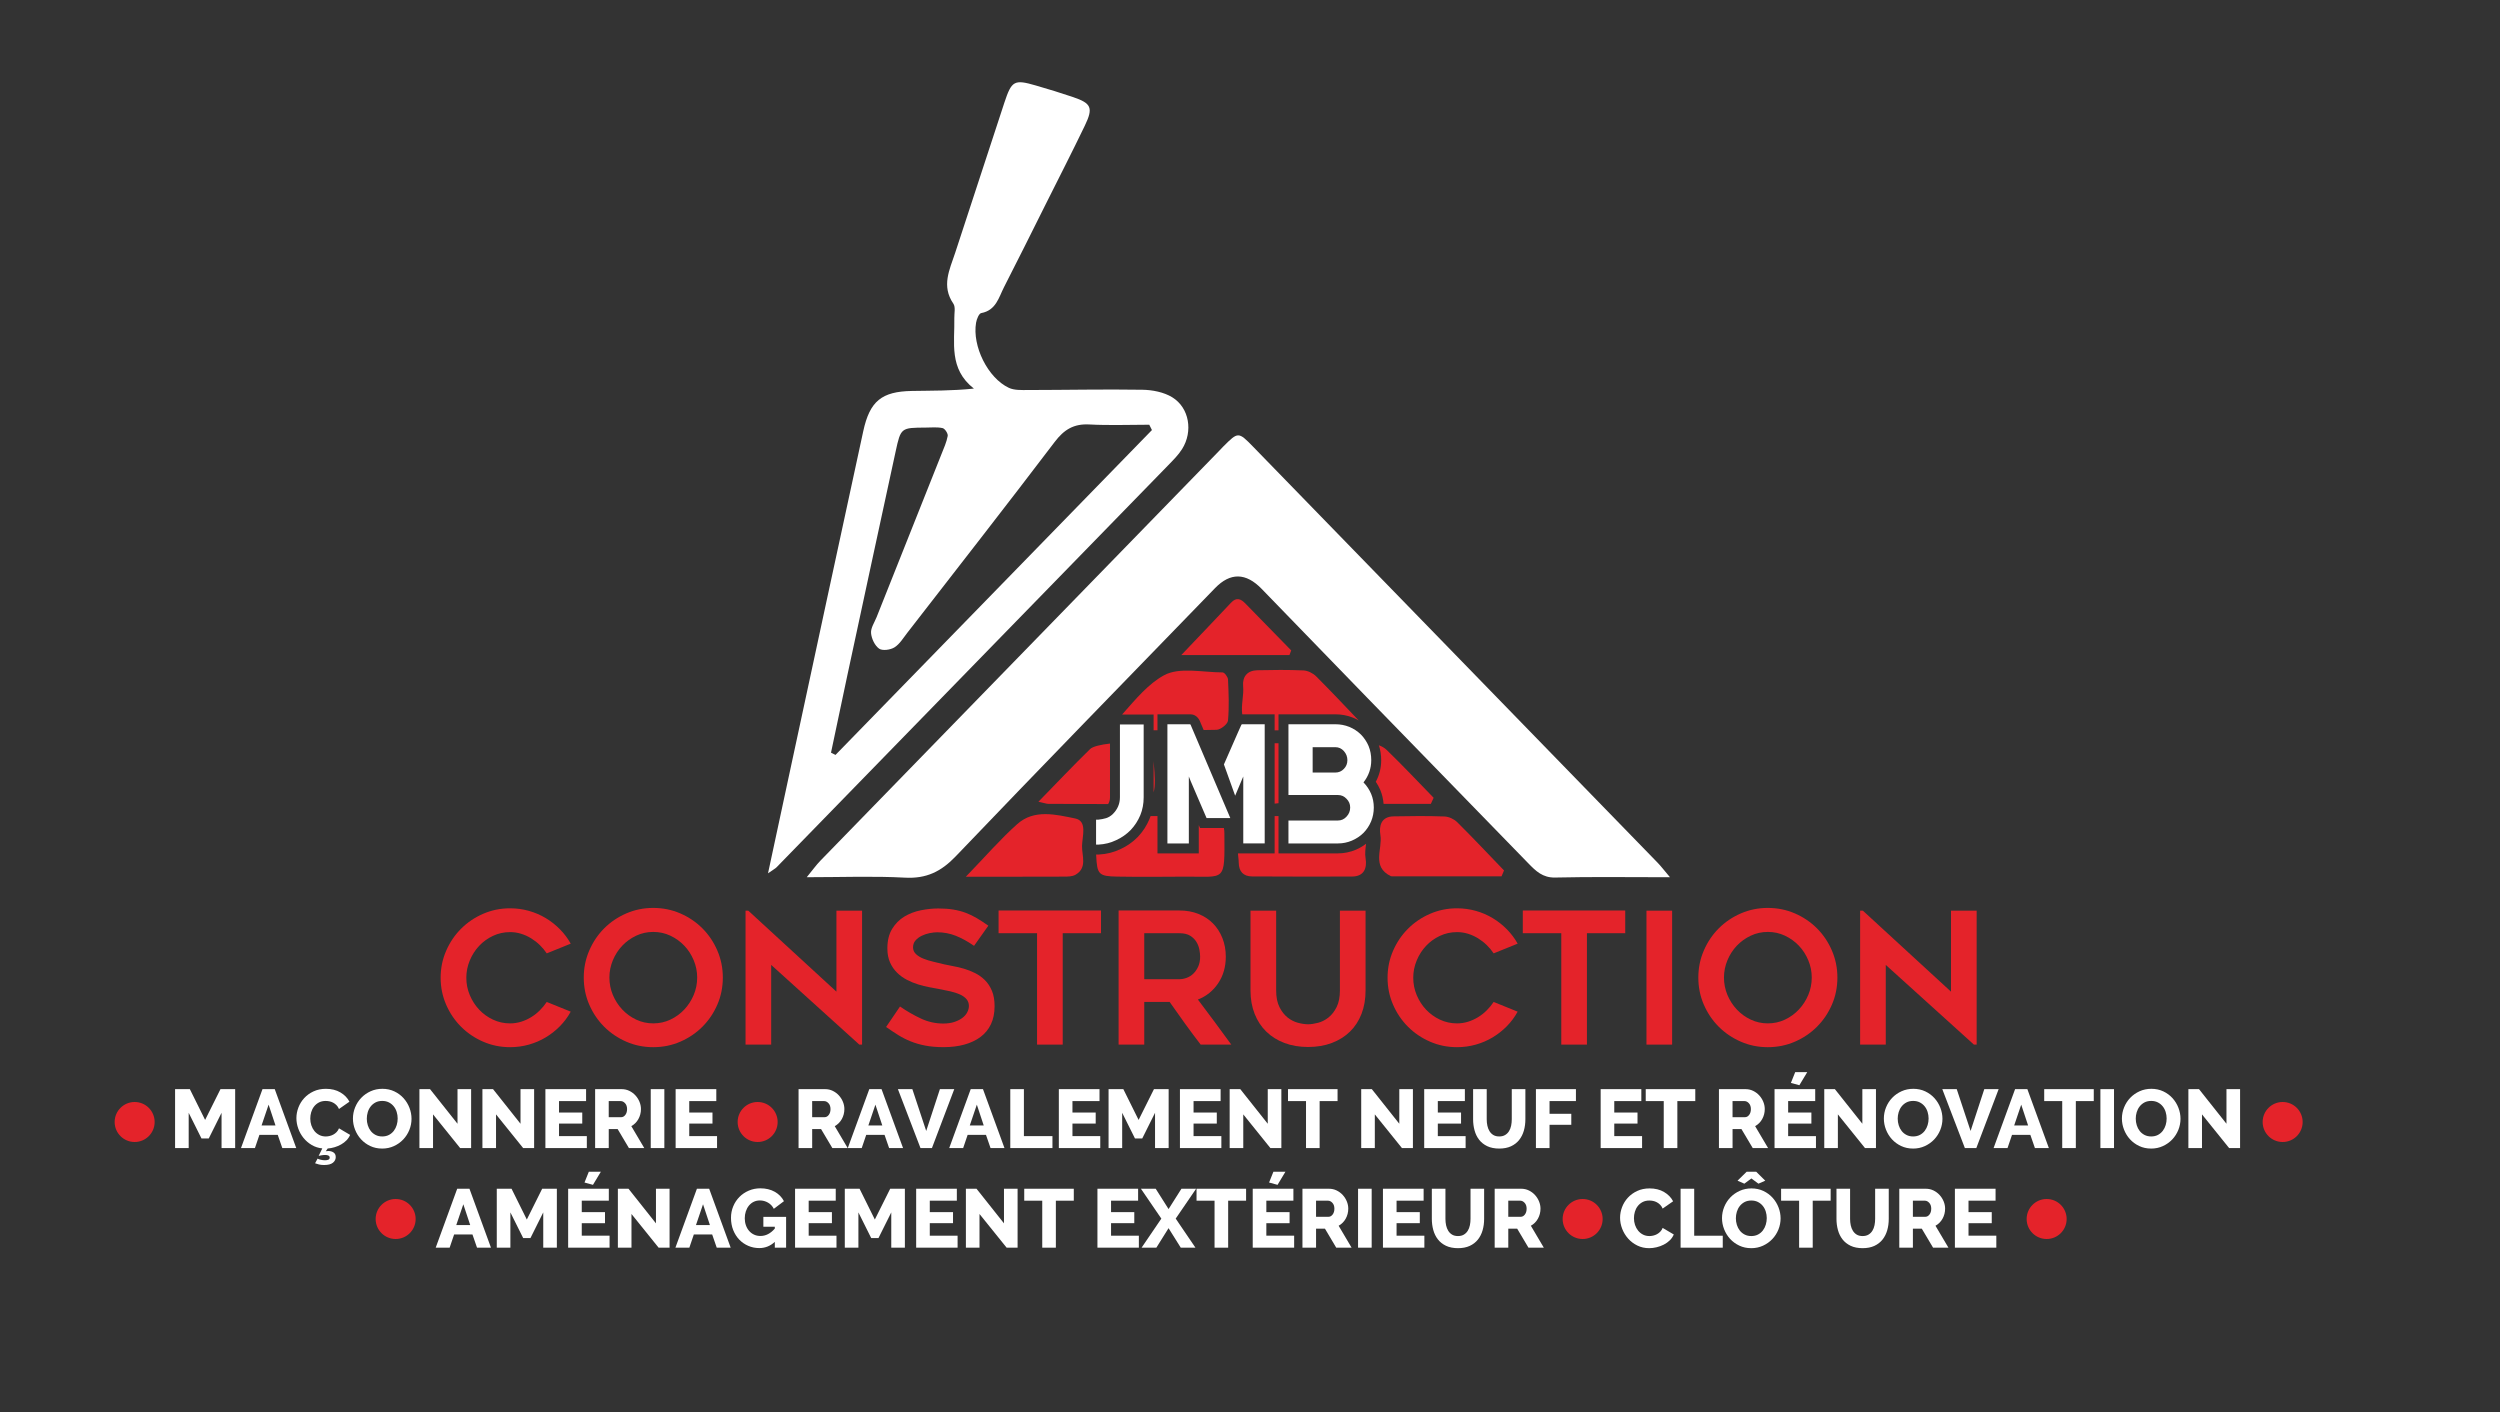 <?xml version="1.0" encoding="UTF-8"?>
<svg id="Layer_1" data-name="Layer 1" xmlns="http://www.w3.org/2000/svg" width="2500" height="1412" viewBox="0 0 2500 1412">
  <rect x="0" y="0" width="2500" height="1412" fill="#333333" stroke="none"/>
  <defs>
    <style>
      .cls-1 {
        fill: #fff;
      }

      .cls-2 {
        fill: none;
      }

      .cls-3 {
        fill: #e4232a;
      }
    </style>
  </defs>
  <g>
    <path class="cls-1" d="M1669.98,877.23c-41.73,0-78.29-.56-114.81.31-12.48.3-19.36-6.52-26.74-14.1-53.84-55.34-107.71-110.65-161.52-166.01-35.12-36.13-70.16-72.35-105.23-108.53q-23.7-24.45-46.63-.79c-86.54,89.3-173.38,178.31-259.31,268.19-14.61,15.29-29.37,22.52-50.73,21.36-31.53-1.71-63.23-.44-98.27-.44,5.88-7.16,9.45-12.21,13.71-16.59,132.58-136.35,265.23-272.63,397.87-408.93,1.7-1.75,3.33-3.56,5.06-5.28,14.71-14.67,14.94-14.89,29.79.37,134.91,138.62,269.74,277.33,404.55,416.04,3.25,3.34,6.07,7.1,12.26,14.42Z"/>
    <path class="cls-1" d="M768.02,873.31c8.09-37.72,15.2-70.95,22.36-104.17,24.26-112.67,48.43-225.35,72.88-337.98,6.53-30.06,18.4-39.66,48.61-40.2,19.98-.36,39.97-.07,62.03-2.37-25.28-19.72-19.06-45.96-19.57-70.53-.1-4.87,1.37-10.98-.97-14.39-12.13-17.67-3.79-33.9,1.77-50.7,16.57-50.1,32.71-100.34,49.28-150.43,7.28-22.01,9.9-23.28,31.44-17.04,12.47,3.61,24.91,7.4,37.2,11.58,18.35,6.25,20.39,10.67,11.76,28.61-12.67,26.34-26.01,52.36-39.09,78.5-13.81,27.59-27.48,55.26-41.58,82.71-5.37,10.45-8.01,23.43-22.93,26.19-2.29.42-4.55,6.11-5.15,9.65-3.96,23.33,11.73,55.17,32.75,65.08,5.48,2.58,12.62,2.22,18.99,2.21,38.21-.04,76.42-.89,114.62-.27,10.07.16,21.42,2.38,29.8,7.52,17.15,10.52,20.94,34.21,9.87,51.78-3.84,6.11-9.19,11.35-14.27,16.58-130.42,133.96-260.89,267.87-391.38,401.77-1.07,1.09-2.53,1.8-8.42,5.9ZM830.99,752.67c1.5.75,3,1.5,4.51,2.25,105.48-108.29,210.96-216.57,316.44-324.86-.89-1.78-1.79-3.56-2.68-5.34-19.99,0-40.02.82-59.95-.26-15.52-.84-25.25,5.12-34.58,17.42-48.65,64.06-98.2,127.43-147.49,190.99-3.97,5.12-7.53,11.21-12.77,14.49-4.05,2.54-12.01,3.65-15.35,1.3-4.35-3.07-7.62-10.04-8.07-15.59-.42-5.11,3.43-10.61,5.53-15.89,21.6-54.3,43.24-108.58,64.82-162.88,2.4-6.03,5.15-12.06,6.31-18.36.43-2.35-2.8-7.31-5.09-7.83-5.42-1.22-11.28-.56-16.96-.53-24.64.14-24.86.11-29.99,23.71-16.19,74.55-32.23,149.13-48.26,223.71-5.56,25.87-10.95,51.78-16.41,77.67Z"/>
    <path class="cls-1" d="M1119.93,724.48h23.74v72.85c0,6.41-1.12,12.35-3.36,17.84-2.32,5.56-5.52,10.5-9.61,14.83-4.25,4.32-9.11,7.72-14.59,10.19-5.48,2.63-11.31,4.09-17.49,4.4h-2.55v-24.9h2.08c2.86-.31,5.48-.81,7.88-1.51,2.47-.77,4.75-2.16,6.83-4.17,4.71-4.71,7.07-10.27,7.07-16.68v-72.85Z"/>
    <path class="cls-1" d="M1190.69,724.94l39.61,93.12h-23.74c-3.01-7.02-5.98-13.94-8.92-20.73-2.94-6.79-5.25-12.2-6.95-16.21l-1.85-4.63v66.95h-21.43v-119.18h22.82c.08,0,.23.23.46.7ZM1264.7,724.25v119.18h-21.43v-66.95l-1.97,4.63c-.69,1.7-1.62,3.9-2.78,6.6-1.16,2.7-2.28,5.37-3.36,7.99l-11.24-31.27c2.39-5.4,4.84-11,7.36-16.79,2.51-5.79,4.71-10.81,6.6-15.06,1.89-4.25,3.03-6.79,3.42-7.64.31-.46.5-.7.58-.7h22.82Z"/>
    <path class="cls-2" d="M1274.64,743.25c1.29,0,2.58,0,3.87,0v-12.88c-1.29,0-2.58,0-3.87,0v12.89Z"/>
    <path class="cls-3" d="M1274.64,803.64c1.36-.12,2.65-.27,3.87-.44v-59.96c-1.29,0-2.58,0-3.87,0v60.39Z"/>
    <path class="cls-3" d="M1338.02,853.37h-59.51v-37.33c-.16,0-.32,0-.49,0-1.16,0-2.28,0-3.38.01v37.32h-36.69c.19,2.14.41,4.4.65,6.79.08.81.12,1.62.13,2.43.12,8.81,4.5,13.79,13.36,13.84,33.31.17,66.61.24,99.92.11,12.28-.05,15.2-8.7,13.55-18.37-.78-4.56-.1-9.49.52-14.42-3.19,2.44-6.68,4.48-10.43,6.06-5.61,2.36-11.54,3.56-17.64,3.56Z"/>
    <path class="cls-3" d="M1198.78,825.12v28.25h-41.3v-37.32c-2.3,0-4.6,0-6.89,0-.33.97-.68,1.94-1.07,2.88-2.8,6.72-6.69,12.72-11.6,17.9l-.13.13c-5.07,5.16-10.95,9.28-17.49,12.24-6.62,3.15-13.74,4.94-21.18,5.31h-.25s-2.74.01-2.74.01c.01.25.02.49.04.74.92,19.2,2.34,21.02,21.25,21.35,22.75.4,45.51.18,68.27.04,40.06-.25,38.99,5.98,38.71-42.88-.01-2.12-.17-4.04-.48-5.78h-23.89l-1.23-2.88Z"/>
    <path class="cls-3" d="M1375.79,781.76c1.75,2.55,3.25,5.29,4.49,8.18l.06.14c1.8,4.39,2.88,9.01,3.25,13.77,15.76,0,31.52,0,47.28,0,.92-2.02,1.84-4.05,2.76-6.07-15.62-16.06-30.96-32.4-47.07-47.95-2-1.93-4.75-3.5-7.69-4.57,1.54,4.72,2.33,9.72,2.33,14.9,0,7.76-1.82,15-5.41,21.61Z"/>
    <path class="cls-3" d="M1457.14,822.12c-3.12-3.09-8.36-5.48-12.71-5.64-16.96-.62-33.96-.46-50.93-.11-12.4.26-14.62,9.53-13.1,18.76,2.27,13.87-9.03,31.41,10.28,40.96.68.33,1.59.24,2.4.24,36.15.01,72.31,0,108.46,0,.83-1.96,1.66-3.92,2.49-5.88-15.57-16.17-30.95-32.53-46.88-48.33Z"/>
    <path class="cls-3" d="M1274.64,730.36c1.29,0,2.58,0,3.87,0v-16.05h56.84c6.2,0,12.16,1.14,17.73,3.39,1.96.81,3.85,1.74,5.66,2.79-14.11-14.8-28.12-29.69-42.57-44.13-3.15-3.15-8.33-5.73-12.7-5.93-15.37-.71-30.8-.52-46.19-.18-9.98.22-15.03,6.48-14.15,15.9.86,9.15-2.23,19.08-.89,28.16h32.4v16.04Z"/>
    <path class="cls-3" d="M1153.61,730.29c1.29,0,2.59,0,3.87,0v-15.98h32.75c2.34,0,6.66.8,9.35,6.19l.14.27,3.94,9.26c4.31-.06,8.61-.14,12.91-.23,4.05-.09,11.08-5.66,11.41-9.19,1.27-13.6.66-27.41.04-41.11-.12-2.55-3.52-7.09-5.41-7.09-19.8,0-43.07-5.6-58.56,2.85-15.68,8.55-27.93,23.38-41.99,39.28h31.54v15.75Z"/>
    <path class="cls-3" d="M1153.7,762.34c-.04-.4-.06-.8-.09-1.2v31.25c1.85-6.21,1.39-15.66.09-30.06Z"/>
    <path class="cls-3" d="M1109.99,743.56c-9.23,1.04-17.23,2.91-19.86,5.48-16.71,16.27-32.72,33.26-51.7,52.7,6.54,1.45,8.11,2.09,9.69,2.1,20.01.12,40.01.21,60.02.24,1.24-2.04,1.85-4.24,1.85-6.75v-53.77Z"/>
    <path class="cls-3" d="M1075.08,818.44c-18.96-3.83-40.73-9.55-57.75,5.59-16.79,14.93-31.57,32.1-51.47,52.67,36.34,0,67.04.06,97.74-.08,3.97-.02,8.55.01,11.8-1.83,12.05-6.82,6.56-18.85,6.63-28.55.07-9.72,5.74-25.25-6.95-27.81Z"/>
    <path class="cls-3" d="M1291.22,650.43c-15.27-15.62-30.58-31.22-45.8-46.89-4.6-4.74-8.97-6.57-14.31-.9-15.77,16.75-31.68,33.36-49.84,52.45h108.17c.59-1.55,1.18-3.11,1.77-4.66Z"/>
    <path class="cls-1" d="M1371.14,793.86c1.78,4.33,2.66,8.88,2.66,13.67s-.89,9.46-2.66,13.78c-1.85,4.4-4.4,8.26-7.64,11.58-3.4,3.32-7.3,5.91-11.7,7.76-4.4,1.85-9,2.78-13.78,2.78h-49.57v-22.93h49.57c3.32,0,6.18-1.31,8.57-3.94,2.39-2.55,3.59-5.56,3.59-9.03s-1.2-6.22-3.59-8.69c-2.39-2.55-5.25-3.82-8.57-3.82h-49.57v-70.77h46.91c4.94,0,9.61.89,14.01,2.66,4.32,1.78,8.18,4.32,11.58,7.64,3.24,3.32,5.79,7.14,7.64,11.47,1.78,4.4,2.66,9.11,2.66,14.13,0,8.26-2.59,15.68-7.76,22.24,3.24,3.32,5.79,7.14,7.64,11.47ZM1343.92,768.84c2.32-2.39,3.47-5.29,3.47-8.69s-1.16-6.41-3.47-9.03c-2.32-2.62-5.17-3.94-8.57-3.94h-22.7v25.37h22.7c3.4,0,6.25-1.23,8.57-3.71Z"/>
  </g>
  <g>
    <path class="cls-3" d="M570.74,1011.63c-2.93,5.38-6.54,10.23-10.81,14.57-4.28,4.34-9.01,8.06-14.2,11.18-5.19,3.11-10.81,5.53-16.86,7.24-6.05,1.71-12.31,2.56-18.78,2.56-9.53,0-18.51-1.83-26.94-5.5-8.43-3.66-15.79-8.64-22.08-14.93-6.29-6.29-11.27-13.65-14.93-22.08-3.66-8.43-5.5-17.41-5.5-26.93s1.83-18.51,5.5-26.93c3.66-8.43,8.64-15.79,14.93-22.08,6.29-6.29,13.65-11.27,22.08-14.93,8.43-3.66,17.41-5.5,26.94-5.5,6.47,0,12.73.86,18.78,2.56,6.05,1.71,11.66,4.12,16.86,7.24,5.19,3.11,9.92,6.84,14.2,11.18,4.27,4.34,7.88,9.13,10.81,14.38l-24,9.71c-1.95-2.93-4.25-5.68-6.87-8.25-2.63-2.56-5.53-4.82-8.7-6.78-3.18-1.95-6.54-3.48-10.08-4.58-3.54-1.1-7.21-1.65-10.99-1.65-6.11,0-11.82,1.25-17.13,3.76-5.31,2.51-9.93,5.83-13.83,9.99-3.91,4.15-7.03,9.01-9.34,14.57-2.32,5.56-3.48,11.33-3.48,17.32s1.16,11.91,3.48,17.41c2.32,5.5,5.43,10.32,9.34,14.48,3.91,4.15,8.52,7.48,13.83,9.99,5.31,2.51,11.02,3.76,17.13,3.76,3.78,0,7.45-.55,10.99-1.65,3.54-1.1,6.9-2.63,10.08-4.58,3.18-1.95,6.08-4.24,8.7-6.87,2.63-2.63,4.92-5.4,6.87-8.34l24,9.71Z"/>
    <path class="cls-3" d="M653.2,1047.18c-9.53,0-18.51-1.83-26.93-5.5-8.43-3.66-15.79-8.64-22.08-14.93-6.29-6.29-11.27-13.65-14.93-22.08-3.66-8.43-5.5-17.47-5.5-27.12s1.83-18.54,5.5-27.03c3.66-8.49,8.64-15.88,14.93-22.17,6.29-6.29,13.65-11.27,22.08-14.93,8.43-3.66,17.41-5.5,26.93-5.5s18.69,1.83,27.12,5.5c8.43,3.66,15.79,8.64,22.08,14.93,6.29,6.29,11.27,13.68,14.93,22.17,3.66,8.49,5.5,17.5,5.5,27.03s-1.83,18.69-5.5,27.12c-3.66,8.43-8.64,15.79-14.93,22.08-6.29,6.29-13.65,11.27-22.08,14.93-8.43,3.66-17.47,5.5-27.12,5.5ZM653.29,931.92c-6.1,0-11.8,1.25-17.1,3.76-5.3,2.51-9.93,5.83-13.9,9.99-3.96,4.15-7.1,9.01-9.42,14.57-2.32,5.56-3.47,11.33-3.47,17.32s1.16,11.91,3.47,17.41c2.32,5.5,5.45,10.35,9.42,14.57,3.96,4.21,8.59,7.58,13.9,10.08,5.3,2.51,11,3.76,17.1,3.76s11.79-1.25,17.09-3.76c5.3-2.5,9.93-5.86,13.9-10.08s7.1-9.07,9.42-14.57c2.32-5.5,3.48-11.3,3.48-17.41s-1.16-11.76-3.48-17.32c-2.32-5.56-5.45-10.41-9.42-14.57-3.96-4.15-8.59-7.48-13.9-9.99-5.3-2.5-11-3.76-17.09-3.76Z"/>
    <path class="cls-3" d="M859.33,1044.61l-88.14-79.7v79.7h-25.65v-133.94h2.75l88.13,80.99v-80.99h25.65v133.94h-2.74Z"/>
    <path class="cls-3" d="M886.08,1027.02l13.93-20.52c6.72,4.64,13.65,8.64,20.8,12,7.15,3.36,14.63,5.04,22.45,5.04,4.15,0,7.82-.52,10.99-1.56,3.18-1.04,5.86-2.38,8.06-4.03,2.2-1.65,3.85-3.54,4.95-5.68,1.1-2.14,1.65-4.24,1.65-6.32,0-2.69-.82-4.98-2.47-6.87-1.65-1.89-3.85-3.45-6.6-4.67-2.75-1.22-5.99-2.26-9.71-3.12-3.73-.85-7.6-1.65-11.64-2.38-2.69-.49-5.8-1.07-9.34-1.74-3.54-.67-7.21-1.59-10.99-2.75-3.79-1.16-7.51-2.69-11.18-4.58-3.66-1.89-6.96-4.27-9.89-7.15-2.93-2.87-5.28-6.29-7.05-10.26-1.77-3.97-2.66-8.64-2.66-14.02,0-7.82,1.59-14.32,4.76-19.51,3.18-5.19,7.24-9.28,12.18-12.28,4.95-2.99,10.44-5.1,16.49-6.32,6.05-1.22,11.88-1.83,17.5-1.83s10.63.37,15.03,1.1c4.4.73,8.49,1.8,12.28,3.21,3.78,1.41,7.48,3.18,11.09,5.31,3.6,2.14,7.48,4.67,11.64,7.6l-14.29,20.15c-6.35-4.4-12.46-7.75-18.32-10.08-5.86-2.32-12.03-3.48-18.51-3.48-2.2,0-4.7.28-7.51.83-2.81.55-5.47,1.44-7.97,2.66-2.5,1.22-4.58,2.78-6.23,4.67-1.65,1.9-2.47,4.19-2.47,6.87s.98,4.95,2.93,6.78c1.95,1.83,4.46,3.36,7.51,4.58,3.05,1.22,6.41,2.26,10.08,3.11,3.66.86,7.21,1.71,10.63,2.56,2.57.61,5.59,1.22,9.07,1.83,3.48.61,7.08,1.47,10.81,2.57,3.72,1.1,7.42,2.56,11.09,4.4,3.66,1.83,6.93,4.19,9.8,7.05,2.87,2.87,5.19,6.41,6.96,10.63,1.77,4.21,2.66,9.32,2.66,15.3,0,6.96-1.22,13.01-3.66,18.14-2.45,5.13-5.93,9.38-10.44,12.73-4.52,3.36-9.89,5.9-16.12,7.6-6.23,1.71-13.13,2.56-20.7,2.56-6.96,0-13.1-.52-18.41-1.56-5.31-1.04-10.17-2.44-14.57-4.22-4.4-1.77-8.55-3.88-12.46-6.32-3.91-2.44-7.94-5.13-12.09-8.06Z"/>
    <path class="cls-3" d="M1101,933.21h-38.29v111.4h-25.65v-111.4h-38.48v-22.72h102.42v22.72Z"/>
    <path class="cls-3" d="M1144.25,1044.61h-25.65v-134.12h60.94c6.85,0,13.12,1.13,18.82,3.39,5.69,2.26,10.55,5.44,14.59,9.53,4.04,4.09,7.19,8.98,9.45,14.66,2.26,5.68,3.4,11.88,3.4,18.6,0,10.14-2.54,19-7.62,26.57-5.08,7.58-11.84,13.01-20.28,16.31,11.27,14.9,22.4,29.93,33.4,45.07h-30.6c-5.36-6.96-10.59-13.99-15.71-21.07-5.11-7.08-10.23-14.29-15.34-21.62h-25.39v42.69ZM1144.25,979.2h35.25c2.31,0,4.72-.46,7.21-1.37,2.5-.92,4.72-2.32,6.66-4.21,1.95-1.89,3.56-4.24,4.84-7.05,1.28-2.81,1.92-6.11,1.92-9.89,0-1.95-.24-4.27-.73-6.96-.49-2.68-1.46-5.25-2.92-7.7-1.46-2.44-3.53-4.52-6.21-6.23-2.68-1.71-6.27-2.56-10.77-2.56h-35.25v45.99Z"/>
    <path class="cls-3" d="M1308.05,1046.99c-8.67,0-16.55-1.35-23.64-4.03-7.09-2.68-13.13-6.47-18.14-11.36-5.01-4.88-8.89-10.81-11.64-17.77-2.75-6.96-4.12-14.72-4.12-23.27v-79.89h25.65v79.76c0,6.71,1.1,12.26,3.3,16.65,2.2,4.39,4.92,7.87,8.15,10.43,3.24,2.56,6.72,4.33,10.44,5.3,3.72.98,7.05,1.46,9.99,1.46s6.26-.49,9.99-1.46c3.72-.97,7.21-2.74,10.44-5.3,3.24-2.56,5.95-6.04,8.15-10.43,2.2-4.39,3.3-9.94,3.3-16.65v-79.76h25.65v79.89c0,8.55-1.35,16.31-4.03,23.27-2.69,6.96-6.54,12.89-11.54,17.77-5.01,4.89-11.06,8.67-18.14,11.36-7.09,2.69-15.03,4.03-23.82,4.03Z"/>
    <path class="cls-3" d="M1517.66,1011.63c-2.93,5.38-6.54,10.23-10.81,14.57-4.28,4.34-9.01,8.06-14.2,11.18-5.19,3.11-10.81,5.53-16.86,7.24-6.05,1.71-12.31,2.56-18.78,2.56-9.53,0-18.51-1.83-26.94-5.5-8.43-3.66-15.79-8.64-22.08-14.93-6.29-6.29-11.27-13.65-14.93-22.08-3.66-8.43-5.5-17.41-5.5-26.93s1.83-18.51,5.5-26.93c3.66-8.43,8.64-15.79,14.93-22.08,6.29-6.29,13.65-11.27,22.08-14.93,8.43-3.66,17.41-5.5,26.94-5.5,6.47,0,12.73.86,18.78,2.56,6.05,1.71,11.66,4.12,16.86,7.24,5.19,3.11,9.92,6.84,14.2,11.18,4.27,4.34,7.88,9.13,10.81,14.38l-24,9.71c-1.95-2.93-4.25-5.68-6.87-8.25-2.63-2.56-5.53-4.82-8.7-6.78-3.18-1.95-6.54-3.48-10.08-4.58-3.54-1.1-7.21-1.65-10.99-1.65-6.11,0-11.82,1.25-17.13,3.76-5.31,2.51-9.93,5.83-13.83,9.99-3.91,4.15-7.03,9.01-9.34,14.57-2.32,5.56-3.48,11.33-3.48,17.32s1.16,11.91,3.48,17.41c2.32,5.5,5.43,10.32,9.34,14.48,3.91,4.15,8.52,7.48,13.83,9.99,5.31,2.51,11.02,3.76,17.13,3.76,3.78,0,7.45-.55,10.99-1.65,3.54-1.1,6.9-2.63,10.08-4.58,3.18-1.95,6.08-4.24,8.7-6.87,2.63-2.63,4.92-5.4,6.87-8.34l24,9.71Z"/>
    <path class="cls-3" d="M1625.22,933.21h-38.29v111.4h-25.65v-111.4h-38.48v-22.72h102.42v22.72Z"/>
    <path class="cls-3" d="M1672.12,1044.61h-25.65v-133.94h25.65v133.94Z"/>
    <path class="cls-3" d="M1767.77,1047.18c-9.53,0-18.51-1.83-26.93-5.5-8.43-3.66-15.79-8.64-22.08-14.93-6.29-6.29-11.27-13.65-14.93-22.08-3.66-8.43-5.5-17.47-5.5-27.12s1.83-18.54,5.5-27.03c3.66-8.49,8.64-15.88,14.93-22.17,6.29-6.29,13.65-11.27,22.08-14.93,8.43-3.66,17.41-5.5,26.93-5.5s18.69,1.83,27.12,5.5c8.43,3.66,15.79,8.64,22.08,14.93,6.29,6.29,11.27,13.68,14.93,22.17,3.66,8.49,5.5,17.5,5.5,27.03s-1.83,18.69-5.5,27.12c-3.66,8.43-8.64,15.79-14.93,22.08-6.29,6.29-13.65,11.27-22.08,14.93-8.43,3.66-17.47,5.5-27.12,5.5ZM1767.86,931.92c-6.1,0-11.8,1.25-17.1,3.76-5.3,2.51-9.93,5.83-13.9,9.99-3.96,4.15-7.1,9.01-9.42,14.57-2.32,5.56-3.47,11.33-3.47,17.32s1.16,11.91,3.47,17.41c2.32,5.5,5.45,10.35,9.42,14.57,3.96,4.21,8.59,7.58,13.9,10.08,5.3,2.51,11,3.76,17.1,3.76s11.79-1.25,17.09-3.76c5.3-2.5,9.93-5.86,13.9-10.08s7.1-9.07,9.42-14.57c2.32-5.5,3.48-11.3,3.48-17.41s-1.16-11.76-3.48-17.32c-2.32-5.56-5.45-10.41-9.42-14.57-3.96-4.15-8.59-7.48-13.9-9.99-5.3-2.5-11-3.76-17.09-3.76Z"/>
    <path class="cls-3" d="M1973.91,1044.61l-88.14-79.7v79.7h-25.65v-133.94h2.75l88.13,80.99v-80.99h25.65v133.94h-2.74Z"/>
  </g>
  <g>
    <g>
      <path class="cls-1" d="M221.55,1148.07v-35.28l-12.78,25.65h-7.3l-12.78-25.65v35.28h-13.61v-58.93h14.77l15.27,30.79,15.35-30.79h14.69v58.93h-13.61Z"/>
      <path class="cls-1" d="M262.47,1089.14h12.28l21.5,58.93h-13.94l-4.56-13.2h-18.34l-4.48,13.2h-13.94l21.5-58.93ZM275.5,1125.49l-6.89-20.83-7.06,20.83h13.94Z"/>
      <path class="cls-1" d="M317.58,1158.61c.61.39,1.63.76,3.07,1.12,1.44.36,2.9.54,4.4.54,1.33,0,2.43-.19,3.32-.58.88-.39,1.33-1.08,1.33-2.08,0-.94-.42-1.62-1.25-2.03-.83-.42-1.91-.62-3.24-.62-1.16,0-2.39.11-3.69.33-1.3.22-2.26.42-2.86.58l3.65-7.47c-3.87-.39-7.4-1.52-10.58-3.4-3.18-1.88-5.91-4.22-8.18-7.01-2.27-2.79-4.03-5.92-5.27-9.38-1.25-3.46-1.87-6.96-1.87-10.5s.66-7.07,1.99-10.58c1.33-3.51,3.26-6.65,5.81-9.42,2.54-2.77,5.64-5.01,9.3-6.72,3.65-1.71,7.8-2.57,12.45-2.57,5.53,0,10.33,1.19,14.4,3.57,4.07,2.38,7.1,5.48,9.09,9.3l-10.46,7.3c-.66-1.55-1.51-2.83-2.53-3.86-1.02-1.02-2.15-1.85-3.36-2.49-1.22-.64-2.46-1.08-3.74-1.33-1.27-.25-2.52-.37-3.73-.37-2.6,0-4.87.53-6.81,1.58-1.94,1.05-3.54,2.41-4.81,4.07-1.27,1.66-2.21,3.54-2.82,5.64-.61,2.1-.91,4.23-.91,6.39,0,2.32.36,4.56,1.08,6.72.72,2.16,1.76,4.07,3.11,5.73,1.36,1.66,2.99,2.97,4.9,3.94,1.91.97,4.05,1.45,6.43,1.45,1.22,0,2.48-.15,3.78-.46,1.3-.3,2.54-.77,3.73-1.41,1.19-.64,2.28-1.47,3.28-2.49,1-1.02,1.8-2.28,2.41-3.78l11.12,6.56c-.83,1.99-2.02,3.79-3.57,5.4-1.55,1.61-3.35,2.99-5.4,4.15-2.05,1.16-4.22,2.09-6.52,2.78-2.3.69-4.61,1.12-6.93,1.29l-1.91,2.74c.72-.17,1.55-.25,2.49-.25,1.99,0,3.74.48,5.23,1.45,1.49.97,2.24,2.53,2.24,4.69s-.94,4.08-2.82,5.6c-1.88,1.52-4.81,2.28-8.8,2.28-1.94,0-3.65-.18-5.15-.54-1.49-.36-2.79-.76-3.9-1.2l2.49-4.65Z"/>
      <path class="cls-1" d="M382.15,1148.57c-4.37,0-8.36-.86-11.95-2.57-3.6-1.71-6.67-3.97-9.21-6.76-2.55-2.79-4.52-5.99-5.93-9.59-1.41-3.6-2.12-7.3-2.12-11.12s.73-7.61,2.2-11.21c1.47-3.6,3.51-6.76,6.14-9.5,2.63-2.74,5.74-4.92,9.34-6.56,3.6-1.63,7.52-2.45,11.79-2.45s8.35.86,11.95,2.57c3.6,1.72,6.67,3.98,9.21,6.81,2.54,2.82,4.51,6.03,5.89,9.63,1.38,3.6,2.07,7.25,2.07,10.96s-.73,7.61-2.2,11.21c-1.47,3.6-3.5,6.76-6.1,9.5-2.6,2.74-5.7,4.94-9.3,6.6-3.6,1.66-7.53,2.49-11.79,2.49ZM366.8,1118.69c0,2.27.33,4.47,1,6.6.66,2.13,1.65,4.03,2.95,5.69,1.3,1.66,2.92,2.99,4.86,3.98,1.94,1,4.15,1.49,6.64,1.49s4.87-.53,6.81-1.58c1.94-1.05,3.54-2.42,4.81-4.11,1.27-1.69,2.23-3.6,2.86-5.73.64-2.13.95-4.3.95-6.52s-.33-4.47-1-6.6c-.66-2.13-1.66-4.01-2.99-5.64-1.33-1.63-2.95-2.93-4.86-3.9-1.91-.97-4.11-1.45-6.6-1.45s-4.86.51-6.76,1.54c-1.91,1.02-3.51,2.37-4.81,4.03-1.3,1.66-2.27,3.56-2.9,5.69-.64,2.13-.95,4.3-.95,6.52Z"/>
      <path class="cls-1" d="M433.03,1114.37v33.7h-13.61v-58.93h10.62l27.47,34.61v-34.61h13.61v58.93h-10.96l-27.14-33.7Z"/>
      <path class="cls-1" d="M496.03,1114.37v33.7h-13.61v-58.93h10.62l27.47,34.61v-34.61h13.61v58.93h-10.96l-27.14-33.7Z"/>
      <path class="cls-1" d="M586.83,1136.12v11.95h-41.42v-58.93h40.67v11.95h-27.06v11.45h23.24v11.04h-23.24v12.53h27.81Z"/>
      <path class="cls-1" d="M595.13,1148.07v-58.93h26.56c2.77,0,5.32.58,7.68,1.74,2.35,1.16,4.38,2.68,6.1,4.56,1.71,1.88,3.06,4.01,4.03,6.39.97,2.38,1.45,4.79,1.45,7.22,0,1.83-.22,3.58-.66,5.27-.44,1.69-1.08,3.28-1.91,4.77-.83,1.49-1.84,2.84-3.03,4.03s-2.53,2.2-4.03,3.03l12.95,21.91h-15.35l-11.29-19.01h-8.88v19.01h-13.61ZM608.74,1117.19h12.45c1.6,0,2.99-.76,4.15-2.28,1.16-1.52,1.74-3.47,1.74-5.85s-.66-4.37-1.99-5.81c-1.33-1.44-2.77-2.16-4.32-2.16h-12.04v16.1Z"/>
      <path class="cls-1" d="M650.74,1148.07v-58.93h13.61v58.93h-13.61Z"/>
      <path class="cls-1" d="M717.05,1136.12v11.95h-41.42v-58.93h40.67v11.95h-27.06v11.45h23.24v11.04h-23.24v12.53h27.81Z"/>
      <path class="cls-1" d="M743.53,1131.22v-11.95h25.56v11.95h-25.56Z"/>
      <path class="cls-1" d="M798.56,1148.07v-58.93h26.56c2.77,0,5.32.58,7.68,1.74,2.35,1.16,4.38,2.68,6.1,4.56,1.71,1.88,3.06,4.01,4.03,6.39.97,2.38,1.45,4.79,1.45,7.22,0,1.83-.22,3.58-.66,5.27-.44,1.69-1.08,3.28-1.91,4.77-.83,1.49-1.84,2.84-3.03,4.03s-2.53,2.2-4.03,3.03l12.95,21.91h-15.35l-11.29-19.01h-8.88v19.01h-13.61ZM812.17,1117.19h12.45c1.6,0,2.99-.76,4.15-2.28,1.16-1.52,1.74-3.47,1.74-5.85s-.66-4.37-1.99-5.81c-1.33-1.44-2.77-2.16-4.32-2.16h-12.04v16.1Z"/>
      <path class="cls-1" d="M869.27,1089.14h12.28l21.5,58.93h-13.94l-4.56-13.2h-18.34l-4.48,13.2h-13.94l21.5-58.93ZM882.3,1125.49l-6.89-20.83-7.06,20.83h13.94Z"/>
      <path class="cls-1" d="M912.35,1089.14l13.86,41.83,13.69-41.83h14.36l-22.33,58.93h-11.45l-22.58-58.93h14.44Z"/>
      <path class="cls-1" d="M970.7,1089.14h12.28l21.5,58.93h-13.94l-4.56-13.2h-18.34l-4.48,13.2h-13.94l21.5-58.93ZM983.73,1125.49l-6.89-20.83-7.06,20.83h13.94Z"/>
      <path class="cls-1" d="M1010.29,1148.07v-58.93h13.61v46.98h28.55v11.95h-42.16Z"/>
      <path class="cls-1" d="M1100.26,1136.12v11.95h-41.42v-58.93h40.67v11.95h-27.06v11.45h23.24v11.04h-23.24v12.53h27.81Z"/>
      <path class="cls-1" d="M1155.04,1148.07v-35.28l-12.78,25.65h-7.3l-12.78-25.65v35.28h-13.61v-58.93h14.77l15.27,30.79,15.35-30.79h14.69v58.93h-13.61Z"/>
      <path class="cls-1" d="M1221.36,1136.12v11.95h-41.42v-58.93h40.67v11.95h-27.06v11.45h23.24v11.04h-23.24v12.53h27.81Z"/>
      <path class="cls-1" d="M1243.27,1114.37v33.7h-13.61v-58.93h10.62l27.47,34.61v-34.61h13.61v58.93h-10.96l-27.14-33.7Z"/>
      <path class="cls-1" d="M1337.56,1101.09h-17.93v46.98h-13.61v-46.98h-18.01v-11.95h49.55v11.95Z"/>
      <path class="cls-1" d="M1374.82,1114.37v33.7h-13.61v-58.93h10.62l27.47,34.61v-34.61h13.61v58.93h-10.96l-27.14-33.7Z"/>
      <path class="cls-1" d="M1465.62,1136.12v11.95h-41.42v-58.93h40.67v11.95h-27.06v11.45h23.24v11.04h-23.24v12.53h27.8Z"/>
      <path class="cls-1" d="M1499.24,1136.45c2.32,0,4.29-.48,5.89-1.45,1.6-.97,2.91-2.25,3.9-3.86,1-1.6,1.7-3.45,2.12-5.52.42-2.08.62-4.19.62-6.35v-30.13h13.61v30.13c0,4.1-.51,7.91-1.54,11.45-1.02,3.54-2.6,6.64-4.73,9.3-2.13,2.66-4.84,4.75-8.13,6.27-3.29,1.52-7.21,2.28-11.74,2.28s-8.71-.8-12.04-2.41c-3.32-1.6-6.02-3.75-8.09-6.43-2.08-2.68-3.6-5.8-4.56-9.34-.97-3.54-1.45-7.25-1.45-11.12v-30.13h13.61v30.13c0,2.27.22,4.43.66,6.47.44,2.05,1.16,3.87,2.16,5.48,1,1.61,2.28,2.88,3.86,3.82,1.58.94,3.53,1.41,5.85,1.41Z"/>
      <path class="cls-1" d="M1535.92,1148.07v-58.93h40.01v11.95h-26.39v12.7h21.75v11.04h-21.75v23.24h-13.61Z"/>
      <path class="cls-1" d="M1642.08,1136.12v11.95h-41.42v-58.93h40.67v11.95h-27.06v11.45h23.24v11.04h-23.24v12.53h27.81Z"/>
      <path class="cls-1" d="M1695.28,1101.09h-17.93v46.98h-13.61v-46.98h-18.01v-11.95h49.55v11.95Z"/>
      <path class="cls-1" d="M1718.94,1148.07v-58.93h26.56c2.77,0,5.32.58,7.68,1.74,2.35,1.16,4.38,2.68,6.1,4.56,1.71,1.88,3.06,4.01,4.03,6.39.97,2.38,1.45,4.79,1.45,7.22,0,1.83-.22,3.58-.66,5.27-.44,1.69-1.08,3.28-1.91,4.77s-1.84,2.84-3.03,4.03-2.53,2.2-4.03,3.03l12.95,21.91h-15.35l-11.29-19.01h-8.88v19.01h-13.61ZM1732.55,1117.19h12.45c1.6,0,2.99-.76,4.15-2.28,1.16-1.52,1.74-3.47,1.74-5.85s-.66-4.37-1.99-5.81c-1.33-1.44-2.77-2.16-4.32-2.16h-12.04v16.1Z"/>
      <path class="cls-1" d="M1815.96,1136.12v11.95h-41.42v-58.93h40.67v11.95h-27.06v11.45h23.24v11.04h-23.24v12.53h27.81ZM1799.36,1085.24l-8.47-2.32,4.32-10.79h12.04l-7.89,13.11Z"/>
      <path class="cls-1" d="M1837.87,1114.37v33.7h-13.61v-58.93h10.62l27.47,34.61v-34.61h13.61v58.93h-10.96l-27.14-33.7Z"/>
      <path class="cls-1" d="M1913.07,1148.57c-4.37,0-8.36-.86-11.95-2.57-3.6-1.71-6.67-3.97-9.21-6.76-2.55-2.79-4.52-5.99-5.93-9.59-1.41-3.6-2.12-7.3-2.12-11.12s.73-7.61,2.2-11.21c1.47-3.6,3.51-6.76,6.14-9.5,2.63-2.74,5.74-4.92,9.34-6.56,3.6-1.63,7.52-2.45,11.79-2.45s8.35.86,11.95,2.57c3.6,1.72,6.67,3.98,9.21,6.81,2.54,2.82,4.51,6.03,5.89,9.63,1.38,3.6,2.08,7.25,2.08,10.96s-.73,7.61-2.2,11.21c-1.47,3.6-3.5,6.76-6.1,9.5-2.6,2.74-5.7,4.94-9.3,6.6-3.6,1.66-7.53,2.49-11.79,2.49ZM1897.72,1118.69c0,2.27.33,4.47,1,6.6.66,2.13,1.65,4.03,2.95,5.69,1.3,1.66,2.92,2.99,4.86,3.98,1.94,1,4.15,1.49,6.64,1.49s4.87-.53,6.81-1.58c1.94-1.05,3.54-2.42,4.81-4.11,1.27-1.69,2.23-3.6,2.86-5.73.64-2.13.95-4.3.95-6.52s-.33-4.47-1-6.6c-.66-2.13-1.66-4.01-2.99-5.64s-2.95-2.93-4.86-3.9c-1.91-.97-4.11-1.45-6.6-1.45s-4.86.51-6.76,1.54c-1.91,1.02-3.51,2.37-4.81,4.03-1.3,1.66-2.27,3.56-2.91,5.69-.64,2.13-.96,4.3-.96,6.52Z"/>
      <path class="cls-1" d="M1956.73,1089.14l13.86,41.83,13.7-41.83h14.36l-22.33,58.93h-11.45l-22.58-58.93h14.44Z"/>
      <path class="cls-1" d="M2015.08,1089.14h12.28l21.5,58.93h-13.94l-4.57-13.2h-18.34l-4.48,13.2h-13.94l21.5-58.93ZM2028.11,1125.49l-6.89-20.83-7.05,20.83h13.94Z"/>
      <path class="cls-1" d="M2093.76,1101.09h-17.93v46.98h-13.61v-46.98h-18.01v-11.95h49.55v11.95Z"/>
      <path class="cls-1" d="M2100.4,1148.07v-58.93h13.61v58.93h-13.61Z"/>
      <path class="cls-1" d="M2151.12,1148.57c-4.37,0-8.36-.86-11.95-2.57-3.6-1.71-6.67-3.97-9.21-6.76-2.55-2.79-4.52-5.99-5.93-9.59-1.41-3.6-2.12-7.3-2.12-11.12s.73-7.61,2.2-11.21c1.47-3.6,3.51-6.76,6.14-9.5,2.63-2.74,5.74-4.92,9.34-6.56,3.6-1.63,7.52-2.45,11.79-2.45s8.35.86,11.95,2.57c3.6,1.72,6.67,3.98,9.21,6.81,2.54,2.82,4.51,6.03,5.89,9.63,1.38,3.6,2.08,7.25,2.08,10.96s-.73,7.61-2.2,11.21c-1.47,3.6-3.5,6.76-6.1,9.5-2.6,2.74-5.7,4.94-9.3,6.6-3.6,1.66-7.53,2.49-11.79,2.49ZM2135.76,1118.69c0,2.27.33,4.47,1,6.6.66,2.13,1.65,4.03,2.95,5.69,1.3,1.66,2.92,2.99,4.86,3.98,1.94,1,4.15,1.49,6.64,1.49s4.87-.53,6.81-1.58c1.94-1.05,3.54-2.42,4.81-4.11,1.27-1.69,2.23-3.6,2.86-5.73.64-2.13.95-4.3.95-6.52s-.33-4.47-1-6.6c-.66-2.13-1.66-4.01-2.99-5.64s-2.95-2.93-4.86-3.9c-1.91-.97-4.11-1.45-6.6-1.45s-4.86.51-6.76,1.54c-1.91,1.02-3.51,2.37-4.81,4.03-1.3,1.66-2.27,3.56-2.91,5.69-.64,2.13-.96,4.3-.96,6.52Z"/>
      <path class="cls-1" d="M2201.99,1114.37v33.7h-13.61v-58.93h10.62l27.47,34.61v-34.61h13.61v58.93h-10.96l-27.14-33.7Z"/>
      <path class="cls-1" d="M457.18,1188.74h12.28l21.5,58.93h-13.94l-4.56-13.2h-18.34l-4.48,13.2h-13.94l21.5-58.93ZM470.21,1225.09l-6.89-20.83-7.06,20.83h13.94Z"/>
      <path class="cls-1" d="M543.25,1247.67v-35.28l-12.78,25.65h-7.3l-12.78-25.65v35.28h-13.61v-58.93h14.77l15.27,30.79,15.35-30.79h14.69v58.93h-13.61Z"/>
      <path class="cls-1" d="M609.57,1235.71v11.95h-41.42v-58.93h40.67v11.95h-27.06v11.45h23.24v11.04h-23.24v12.53h27.81ZM592.97,1184.84l-8.47-2.32,4.32-10.79h12.04l-7.89,13.11Z"/>
      <path class="cls-1" d="M631.48,1213.97v33.7h-13.61v-58.93h10.62l27.47,34.61v-34.61h13.61v58.93h-10.96l-27.14-33.7Z"/>
      <path class="cls-1" d="M696.89,1188.74h12.28l21.5,58.93h-13.94l-4.56-13.2h-18.34l-4.48,13.2h-13.94l21.5-58.93ZM709.92,1225.09l-6.89-20.83-7.06,20.83h13.94Z"/>
      <path class="cls-1" d="M774.82,1241.86c-4.48,4.15-9.66,6.22-15.52,6.22-3.87,0-7.53-.73-10.96-2.2-3.43-1.47-6.43-3.53-9.01-6.18-2.57-2.66-4.61-5.85-6.1-9.59-1.49-3.73-2.24-7.84-2.24-12.33,0-4.04.75-7.86,2.24-11.45,1.49-3.6,3.55-6.72,6.18-9.38,2.63-2.66,5.74-4.76,9.34-6.31,3.6-1.55,7.47-2.32,11.62-2.32,5.48,0,10.26,1.15,14.36,3.44,4.09,2.3,7.17,5.44,9.21,9.42l-10.13,7.64c-1.33-2.66-3.25-4.72-5.77-6.18-2.52-1.47-5.24-2.2-8.18-2.2-2.27,0-4.33.46-6.18,1.37-1.85.91-3.44,2.19-4.77,3.82-1.33,1.63-2.35,3.53-3.07,5.69-.72,2.16-1.08,4.48-1.08,6.97s.39,4.9,1.16,7.05c.77,2.16,1.85,4.03,3.24,5.6,1.38,1.58,3.03,2.81,4.94,3.69,1.91.89,4.03,1.33,6.35,1.33,5.31,0,10.1-2.46,14.36-7.39v-1.83h-11.45v-9.88h22.74v30.79h-11.29v-5.81Z"/>
      <path class="cls-1" d="M836.49,1235.71v11.95h-41.42v-58.93h40.67v11.95h-27.06v11.45h23.24v11.04h-23.24v12.53h27.81Z"/>
      <path class="cls-1" d="M891.27,1247.67v-35.28l-12.78,25.65h-7.3l-12.78-25.65v35.28h-13.61v-58.93h14.77l15.27,30.79,15.35-30.79h14.69v58.93h-13.61Z"/>
      <path class="cls-1" d="M957.59,1235.71v11.95h-41.42v-58.93h40.67v11.95h-27.06v11.45h23.24v11.04h-23.24v12.53h27.81Z"/>
      <path class="cls-1" d="M979.5,1213.97v33.7h-13.61v-58.93h10.62l27.47,34.61v-34.61h13.61v58.93h-10.96l-27.14-33.7Z"/>
      <path class="cls-1" d="M1073.79,1200.69h-17.93v46.98h-13.61v-46.98h-18.01v-11.95h49.55v11.95Z"/>
      <path class="cls-1" d="M1138.86,1235.71v11.95h-41.42v-58.93h40.67v11.95h-27.06v11.45h23.24v11.04h-23.24v12.53h27.81Z"/>
      <path class="cls-1" d="M1155.7,1188.74l12.87,20.33,12.86-20.33h14.69l-20.42,29.88,19.75,29.05h-14.69l-12.2-19.5-12.2,19.5h-14.77l19.75-29.05-20.42-29.88h14.77Z"/>
      <path class="cls-1" d="M1246.09,1200.69h-17.93v46.98h-13.61v-46.98h-18.01v-11.95h49.55v11.95Z"/>
      <path class="cls-1" d="M1294.15,1235.71v11.95h-41.42v-58.93h40.67v11.95h-27.06v11.45h23.24v11.04h-23.24v12.53h27.81ZM1277.55,1184.84l-8.47-2.32,4.32-10.79h12.04l-7.89,13.11Z"/>
      <path class="cls-1" d="M1302.45,1247.67v-58.93h26.56c2.77,0,5.33.58,7.68,1.74,2.35,1.16,4.38,2.68,6.1,4.56,1.71,1.88,3.06,4.01,4.03,6.39.97,2.38,1.45,4.79,1.45,7.22,0,1.83-.22,3.58-.66,5.27-.44,1.69-1.08,3.28-1.91,4.77-.83,1.49-1.84,2.84-3.03,4.03s-2.53,2.2-4.03,3.03l12.95,21.91h-15.36l-11.29-19.01h-8.88v19.01h-13.61ZM1316.06,1216.79h12.45c1.6,0,2.99-.76,4.15-2.28,1.16-1.52,1.74-3.47,1.74-5.85s-.66-4.37-1.99-5.81c-1.33-1.44-2.77-2.16-4.32-2.16h-12.04v16.1Z"/>
      <path class="cls-1" d="M1358.06,1247.67v-58.93h13.61v58.93h-13.61Z"/>
      <path class="cls-1" d="M1424.37,1235.71v11.95h-41.42v-58.93h40.67v11.95h-27.06v11.45h23.24v11.04h-23.24v12.53h27.81Z"/>
      <path class="cls-1" d="M1457.99,1236.05c2.32,0,4.29-.48,5.89-1.45,1.6-.97,2.9-2.25,3.9-3.86,1-1.6,1.7-3.45,2.12-5.52.42-2.08.62-4.19.62-6.35v-30.13h13.61v30.13c0,4.1-.51,7.91-1.54,11.45-1.02,3.54-2.6,6.64-4.73,9.3-2.13,2.66-4.84,4.75-8.13,6.27-3.29,1.52-7.21,2.28-11.75,2.28s-8.71-.8-12.04-2.41c-3.32-1.6-6.02-3.75-8.09-6.43-2.08-2.68-3.6-5.8-4.57-9.34-.97-3.54-1.45-7.25-1.45-11.12v-30.13h13.61v30.13c0,2.27.22,4.43.66,6.47.44,2.05,1.16,3.87,2.16,5.48,1,1.61,2.28,2.88,3.86,3.82,1.58.94,3.53,1.41,5.85,1.41Z"/>
      <path class="cls-1" d="M1494.67,1247.67v-58.93h26.56c2.77,0,5.32.58,7.68,1.74,2.35,1.16,4.38,2.68,6.1,4.56,1.71,1.88,3.06,4.01,4.03,6.39.97,2.38,1.45,4.79,1.45,7.22,0,1.83-.22,3.58-.66,5.27-.44,1.69-1.08,3.28-1.91,4.77s-1.84,2.84-3.03,4.03-2.53,2.2-4.03,3.03l12.95,21.91h-15.35l-11.29-19.01h-8.88v19.01h-13.61ZM1508.29,1216.79h12.45c1.6,0,2.99-.76,4.15-2.28,1.16-1.52,1.74-3.47,1.74-5.85s-.66-4.37-1.99-5.81c-1.33-1.44-2.77-2.16-4.32-2.16h-12.04v16.1Z"/>
      <path class="cls-1" d="M1568.46,1230.82v-11.95h25.56v11.95h-25.56Z"/>
      <path class="cls-1" d="M1620.08,1217.7c0-3.54.66-7.07,1.99-10.58,1.33-3.51,3.26-6.65,5.81-9.42,2.54-2.77,5.64-5.01,9.3-6.72,3.65-1.71,7.8-2.57,12.45-2.57,5.53,0,10.33,1.19,14.4,3.57,4.07,2.38,7.1,5.48,9.09,9.3l-10.46,7.3c-.66-1.55-1.51-2.83-2.53-3.86-1.02-1.02-2.14-1.85-3.36-2.49-1.22-.64-2.46-1.08-3.74-1.33-1.27-.25-2.52-.37-3.73-.37-2.6,0-4.87.53-6.81,1.58-1.94,1.05-3.54,2.41-4.81,4.07-1.27,1.66-2.21,3.54-2.82,5.64-.61,2.1-.91,4.23-.91,6.39,0,2.32.36,4.56,1.08,6.72.72,2.16,1.76,4.07,3.11,5.73,1.36,1.66,2.99,2.97,4.9,3.94,1.91.97,4.05,1.45,6.43,1.45,1.22,0,2.48-.15,3.78-.46,1.3-.3,2.54-.77,3.73-1.41,1.19-.64,2.28-1.47,3.28-2.49,1-1.02,1.8-2.28,2.41-3.78l11.12,6.56c-.89,2.16-2.2,4.1-3.94,5.81-1.74,1.72-3.75,3.15-6.02,4.32-2.27,1.16-4.68,2.05-7.22,2.66-2.55.61-5.04.91-7.47.91-4.26,0-8.18-.87-11.75-2.61-3.57-1.74-6.64-4.05-9.21-6.93-2.57-2.88-4.56-6.14-5.98-9.79-1.41-3.65-2.12-7.36-2.12-11.12Z"/>
      <path class="cls-1" d="M1680.59,1247.67v-58.93h13.61v46.98h28.55v11.95h-42.16Z"/>
      <path class="cls-1" d="M1751.22,1248.17c-4.37,0-8.36-.86-11.95-2.57-3.6-1.71-6.67-3.97-9.21-6.76-2.55-2.79-4.52-5.99-5.93-9.59-1.41-3.6-2.12-7.3-2.12-11.12s.73-7.61,2.2-11.21c1.47-3.6,3.51-6.76,6.14-9.5,2.63-2.74,5.74-4.92,9.34-6.56,3.6-1.63,7.52-2.45,11.79-2.45s8.35.86,11.95,2.57c3.6,1.72,6.67,3.98,9.21,6.81,2.54,2.82,4.51,6.03,5.89,9.63,1.38,3.6,2.07,7.25,2.07,10.96s-.73,7.61-2.2,11.21c-1.47,3.6-3.5,6.76-6.1,9.5-2.6,2.74-5.7,4.94-9.3,6.6-3.6,1.66-7.53,2.49-11.79,2.49ZM1735.87,1218.29c0,2.27.33,4.47,1,6.6.66,2.13,1.65,4.03,2.95,5.69,1.3,1.66,2.92,2.99,4.86,3.98,1.94,1,4.15,1.49,6.64,1.49s4.87-.53,6.81-1.58c1.94-1.05,3.54-2.42,4.81-4.11,1.27-1.69,2.23-3.6,2.86-5.73.64-2.13.96-4.3.96-6.52s-.33-4.47-1-6.6c-.66-2.13-1.66-4.01-2.99-5.64s-2.95-2.93-4.86-3.9c-1.91-.97-4.11-1.45-6.6-1.45s-4.86.51-6.76,1.54c-1.91,1.02-3.51,2.37-4.81,4.03-1.3,1.66-2.27,3.56-2.91,5.69-.64,2.13-.95,4.3-.95,6.52ZM1737.53,1180.69l9.13-8.96h9.54l9.05,8.96-6.81,2.99-7.06-5.23-7.05,5.23-6.81-2.99Z"/>
      <path class="cls-1" d="M1830.65,1200.69h-17.93v46.98h-13.61v-46.98h-18.01v-11.95h49.55v11.95Z"/>
      <path class="cls-1" d="M1862.61,1236.05c2.32,0,4.29-.48,5.89-1.45,1.6-.97,2.91-2.25,3.9-3.86,1-1.6,1.7-3.45,2.12-5.52.42-2.08.62-4.19.62-6.35v-30.13h13.61v30.13c0,4.1-.51,7.91-1.54,11.45-1.02,3.54-2.6,6.64-4.73,9.3-2.13,2.66-4.84,4.75-8.13,6.27-3.29,1.52-7.21,2.28-11.74,2.28s-8.71-.8-12.04-2.41c-3.32-1.6-6.02-3.75-8.09-6.43-2.07-2.68-3.6-5.8-4.56-9.34-.97-3.54-1.45-7.25-1.45-11.12v-30.13h13.61v30.13c0,2.27.22,4.43.66,6.47.44,2.05,1.16,3.87,2.16,5.48,1,1.61,2.28,2.88,3.86,3.82,1.58.94,3.53,1.41,5.85,1.41Z"/>
      <path class="cls-1" d="M1899.29,1247.67v-58.93h26.56c2.77,0,5.33.58,7.68,1.74,2.35,1.16,4.38,2.68,6.1,4.56,1.71,1.88,3.06,4.01,4.03,6.39.97,2.38,1.45,4.79,1.45,7.22,0,1.83-.22,3.58-.66,5.27-.44,1.69-1.08,3.28-1.91,4.77s-1.84,2.84-3.03,4.03-2.53,2.2-4.03,3.03l12.95,21.91h-15.36l-11.29-19.01h-8.88v19.01h-13.61ZM1912.9,1216.79h12.45c1.6,0,2.99-.76,4.15-2.28,1.16-1.52,1.74-3.47,1.74-5.85s-.66-4.37-1.99-5.81c-1.33-1.44-2.77-2.16-4.32-2.16h-12.04v16.1Z"/>
      <path class="cls-1" d="M1996.32,1235.71v11.95h-41.42v-58.93h40.67v11.95h-27.06v11.45h23.24v11.04h-23.24v12.53h27.8Z"/>
    </g>
    <circle class="cls-3" cx="757.65" cy="1122" r="20"/>
    <circle class="cls-3" cx="134.65" cy="1122" r="20"/>
    <circle class="cls-3" cx="2282.65" cy="1122" r="20"/>
    <circle class="cls-3" cx="2046.65" cy="1219" r="20"/>
    <circle class="cls-3" cx="395.65" cy="1219" r="20"/>
    <circle class="cls-3" cx="1582.65" cy="1219" r="20"/>
  </g>
</svg>